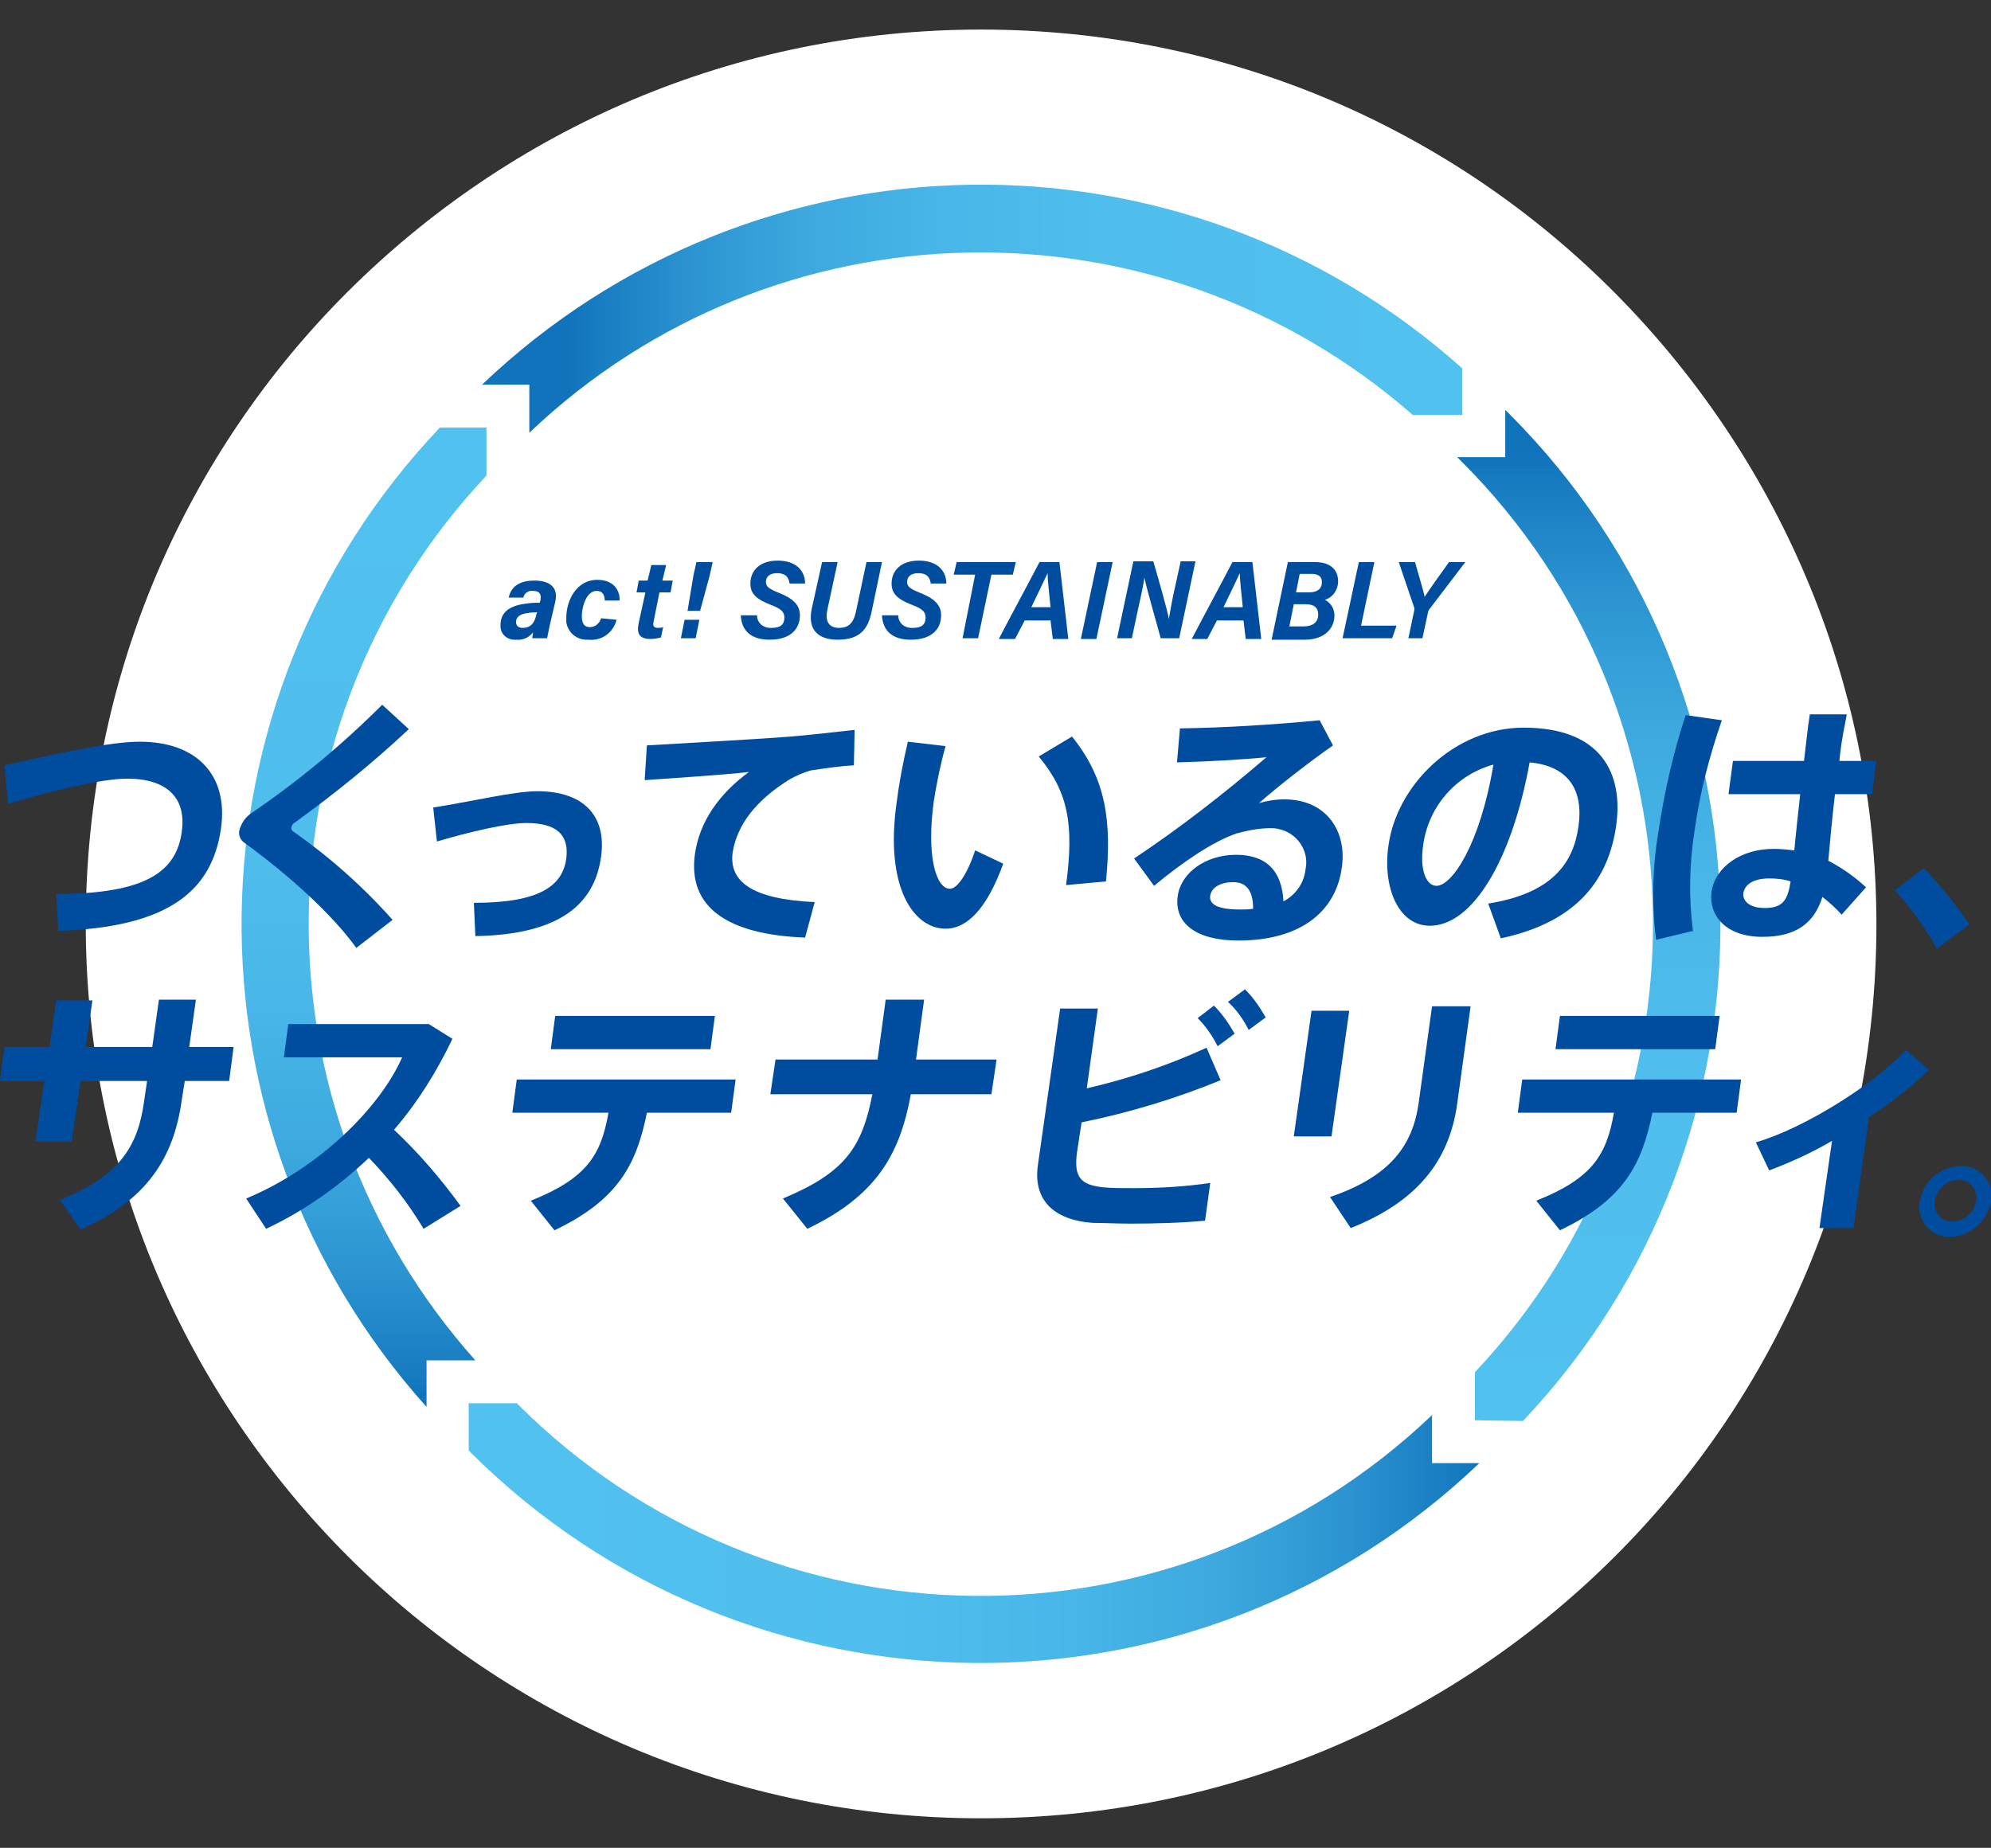 <?xml version="1.0" encoding="utf-8"?>
<!-- Generator: Adobe Illustrator 26.5.0, SVG Export Plug-In . SVG Version: 6.00 Build 0)  -->
<svg version="1.1" id="Layer_1" xmlns="http://www.w3.org/2000/svg" xmlns:xlink="http://www.w3.org/1999/xlink" x="0px" y="0px"
	 viewBox="0 0 269.3 250" style="enable-background:new 0 0 269.3 250;" xml:space="preserve">
<rect x="0" y="0" width="269.3" height="250" fill="#333333" stroke="none"/>
<style type="text/css">
	.st0{fill:#FFFFFF;}
	.st1{fill:url(#Path_1400_00000156553210325078582650000010672373355115737765_);}
	.st2{fill:url(#Path_1401_00000152952368866005573570000010222327730898041481_);}
	.st3{fill:url(#Path_1402_00000031909570478997901360000007008733731142231721_);}
	.st4{fill:url(#Path_1403_00000118355043396068274160000009104172190043581857_);}
	.st5{fill:#004DA0;}

	#circle{
		animation:1s circleanime linear infinite;
		opacity: 1;
		transform-origin: 50% 50%;
	}

	@keyframes circleanime{
		0%{
		transform: scale(0.5);
		}
		100%{
			transform: scale(1.1);
			opacity: 0;
		}
	}
</style>
<path id="circle" class="st0" d="M11.6,125c0-33.4,13.5-63.7,35.5-85.6S99.2,4,132.7,4s63.7,13.5,85.6,35.5s35.5,52.2,35.5,85.6
	s-13.5,63.7-35.5,85.6S166.1,246,132.7,246S69,232.5,47.1,210.6S11.6,158.4,11.6,125z"/>
<g id="Group_308" transform="translate(-641.804 -2464.254)">
	<g id="Group_307">
		<g id="Group_302">
			
				<linearGradient id="Path_1400_00000126282451048295311510000015877685190248160136_" gradientUnits="userSpaceOnUse" x1="-175.894" y1="3117.413" x2="-175.036" y2="3117.413" gradientTransform="matrix(132.617 0 0 -33.548 24045.242 107088.547)">
				<stop  offset="0" style="stop-color:#1073BB"/>
				<stop  offset="4.200000e-02" style="stop-color:#197EC2"/>
				<stop  offset="0.157" style="stop-color:#2D96D2"/>
				<stop  offset="0.287" style="stop-color:#3DA9DF"/>
				<stop  offset="0.438" style="stop-color:#48B6E8"/>
				<stop  offset="0.63" style="stop-color:#4FBEED"/>
				<stop  offset="1" style="stop-color:#51C1EF"/>
			</linearGradient>
			<path id="Path_1400" style="fill:url(#Path_1400_00000126282451048295311510000015877685190248160136_);" d="M839.6,2520.4h-6.7
				c-34.5-30.2-86.3-29.2-119.5,2.4v-6.5H707c36.9-35.2,94.6-36.2,132.6-2.2L839.6,2520.4z"/>
			
				<linearGradient id="Path_1401_00000018227941762405051750000012104072294786376376_" gradientUnits="userSpaceOnUse" x1="-158.534" y1="3127.2" x2="-158.534" y2="3126.241" gradientTransform="matrix(35.575 0 0 -136.737 6496.583 430126.625)">
				<stop  offset="0" style="stop-color:#1073BB"/>
				<stop  offset="4.200000e-02" style="stop-color:#197EC2"/>
				<stop  offset="0.157" style="stop-color:#2D96D2"/>
				<stop  offset="0.287" style="stop-color:#3DA9DF"/>
				<stop  offset="0.438" style="stop-color:#48B6E8"/>
				<stop  offset="0.63" style="stop-color:#4FBEED"/>
				<stop  offset="1" style="stop-color:#51C1EF"/>
			</linearGradient>
			<path id="Path_1401" style="fill:url(#Path_1401_00000018227941762405051750000012104072294786376376_);" d="M841.3,2656.4v-6.5
				c32.8-34.8,32-89.4-1.8-123.2c-0.2-0.2-0.4-0.4-0.6-0.6h6.5v-6.4c0.2,0.2,0.4,0.4,0.6,0.6c37.3,37.4,38.1,97.8,1.8,136.2
				L841.3,2656.4z"/>
			
				<linearGradient id="Path_1402_00000021811431318228377940000004391370717341816722_" gradientUnits="userSpaceOnUse" x1="-175.161" y1="3117.998" x2="-176.092" y2="3117.998" gradientTransform="matrix(136.718 0 0 -35.217 24790.697 112479.078)">
				<stop  offset="0" style="stop-color:#1073BB"/>
				<stop  offset="4.200000e-02" style="stop-color:#197EC2"/>
				<stop  offset="0.157" style="stop-color:#2D96D2"/>
				<stop  offset="0.287" style="stop-color:#3DA9DF"/>
				<stop  offset="0.438" style="stop-color:#48B6E8"/>
				<stop  offset="0.63" style="stop-color:#4FBEED"/>
				<stop  offset="1" style="stop-color:#51C1EF"/>
			</linearGradient>
			<path id="Path_1402" style="fill:url(#Path_1402_00000021811431318228377940000004391370717341816722_);" d="M705.2,2660.5v-6.4
				h6.5c0.1,0.1,0.2,0.2,0.2,0.2c34,33.9,88.8,34.6,123.6,1.4v6.5h6.4c-38.3,36.6-98.9,36-136.5-1.5
				C705.4,2660.6,705.3,2660.6,705.2,2660.5z"/>
			
				<linearGradient id="Path_1403_00000118385603136535833000000007898947143887504791_" gradientUnits="userSpaceOnUse" x1="-156.853" y1="3126.124" x2="-156.853" y2="3127.026" gradientTransform="matrix(33.169 0 0 -132.465 5893.708 416757.406)">
				<stop  offset="0" style="stop-color:#1073BB"/>
				<stop  offset="4.200000e-02" style="stop-color:#197EC2"/>
				<stop  offset="0.157" style="stop-color:#2D96D2"/>
				<stop  offset="0.287" style="stop-color:#3DA9DF"/>
				<stop  offset="0.438" style="stop-color:#48B6E8"/>
				<stop  offset="0.63" style="stop-color:#4FBEED"/>
				<stop  offset="1" style="stop-color:#51C1EF"/>
			</linearGradient>
			<path id="Path_1403" style="fill:url(#Path_1403_00000118385603136535833000000007898947143887504791_);" d="M707.6,2522.1v6.5
				c-31.5,33.5-32.1,85.4-1.5,119.7h-6.6v6.3c-34-37.9-33.3-95.5,1.8-132.5L707.6,2522.1z"/>
		</g>
		<g id="Group_306">
			<g id="Group_304">
				<g id="Group_303">
					<path id="Path_1404" class="st5" d="M660.7,2564.6c7.7,0,12,4.5,11,11.7c-1.2,8.5-7.1,13.4-22,13.9l-0.3-5
						c12.1,0,16.3-3,17-8.5c0.6-4.4-1.9-7.1-7.4-7.1c-3.4,0-10,1.6-16.1,3.4l-0.5-5.2C649.2,2566.3,656.5,2564.6,660.7,2564.6z"/>
					<path id="Path_1405" class="st5" d="M697.1,2562.9c-4.9,4.6-10.1,8.8-15.5,12.7c-0.2,0.1-0.3,0.3-0.4,0.6c0,0.2,0,0.3,0.2,0.5
						c5,3.5,9.5,7.5,13.5,12l-4.9,3.8c-3.3-4.6-9.2-9.9-15.1-14.2c-0.6-0.4-0.9-1.1-0.7-1.8c0.3-1,0.9-1.8,1.7-2.3
						c6.3-4.3,12.2-9.2,17.6-14.6L697.1,2562.9z"/>
					<path id="Path_1406" class="st5" d="M714.5,2571.3c6.2,0,9.4,3.3,8.6,8.9c-0.9,6.4-5.6,10.5-17,10.7l-0.2-4.5
						c8.9,0,12-2.3,12.5-6c0.4-3.2-1.3-4.8-5.4-4.8c-2.6,0-7.7,1.2-12.1,2.5l-0.5-4.6C705.6,2572.7,711.3,2571.3,714.5,2571.3z"/>
					<path id="Path_1407" class="st5" d="M747.4,2564c3.2-0.2,7.2-0.7,10-1l-0.1,4.8c-2,0.1-3.9,0.4-5.9,0.7c-1,0.3-1.9,0.7-2.8,1.2
						c-4.5,2.8-7.1,6.1-7.7,9.9c-0.5,3.8,2.4,6.3,11.1,6.7l-1.3,4.8c-10.5-0.4-15.9-4.1-14.9-11.3c0.6-4.3,3.2-8.1,7.3-11.1
						c-3.6,0.4-9.8,0.8-14.1,1.1l0.3-4.7C734.1,2564.8,743.6,2564.3,747.4,2564z"/>
					<path id="Path_1408" class="st5" d="M769.7,2565.2c-0.7,2.5-1.2,5-1.6,7.5c-1,7.4,0.3,11.8,2.2,11.8c1,0,2.4-2.1,3.4-5.2
						l3.8,1.8c-2.2,6.1-4.9,8.8-7.8,8.8c-4.2,0-8.3-5.4-6.6-17.2c0.3-2.4,0.8-5.1,1.5-8.1L769.7,2565.2z M786.8,2563.9
						c4.6,5.7,5.4,11.4,4.6,19.6l-5.4,0.5c1.1-8.2,0.3-12.6-3.7-17.4L786.8,2563.9z"/>
					<path id="Path_1409" class="st5" d="M820.3,2561.7l1.8,3.4c-3,2.1-7.4,5.5-10,7.8c1.1-0.3,2.2-0.5,3.4-0.5
						c5.8,0,8.5,4.4,7.8,9.2c-0.8,6-5.6,9.9-14,9.9c-5.8,0-8.7-2.4-8.2-6c0.4-3.1,3.7-5.6,7.9-5.6c4.1,0,6.2,2.2,6.4,6.3
						c1.7-0.9,2.8-2.5,3-4.4c0.5-2.5-1.2-4.9-3.7-5.4c-0.4-0.1-0.8-0.1-1.1-0.1c-1.5,0-3,0.3-4.5,0.7c-3.3,1.1-7.6,4.1-11.2,7.1
						l-2.7-3.7c6.3-4.2,12.2-8.8,17.9-13.7c-2.9,0.3-8.2,0.6-12.1,0.7l0.4-4.6C807.7,2562.7,814,2562.3,820.3,2561.7z M808.6,2583.6
						c-1.7,0-2.9,0.7-3.1,1.8c-0.2,1.2,1,1.9,4,1.9c0.6,0,1.2,0,1.8-0.1C811.3,2584.9,810.5,2583.6,808.6,2583.6L808.6,2583.6z"/>
					<path id="Path_1410" class="st5" d="M829.6,2578.7c1.1-8.2,8.9-16,18.3-16c10.6,0,13.5,6.3,12.5,13.3
						c-1,6.8-4.8,12.9-15.6,15.2l-1.7-4.7c8.7-1.4,11.5-5.5,12.2-10.4c0.7-4.8-1.2-8.2-6.6-8.7c-2.4,13.2-7.7,22.1-13.5,22.1
						C830.9,2589.5,828.8,2584.2,829.6,2578.7L829.6,2578.7z M834.3,2578.6c-0.5,3.3,0.4,5.5,1.8,5.5c2.1,0,5.9-5.6,7.7-16.4
						C838.7,2569.1,835,2573.4,834.3,2578.6L834.3,2578.6z"/>
					<path id="Path_1411" class="st5" d="M874.7,2561.7c-1.7,4.9-3,9.9-3.7,15c-0.7,4.5-0.8,9-0.2,13.5l-5,1.2
						c-0.6-4.8-0.5-9.7,0.3-14.5c0.8-5.4,2-10.7,3.7-15.9L874.7,2561.7z M885.8,2567.3c0.3-2.4,0.5-4.6,0.8-6.4h5
						c-0.3,1.6-0.7,3.5-0.9,5.3l-0.1,1h5l-0.6,4.5h-5c-0.4,3.4-0.7,6.7-0.9,9c1.9,1,3.6,2.2,5.1,3.6l-3.3,3.7
						c-0.8-0.9-1.7-1.7-2.6-2.4c-1.1,3.5-3.5,5.4-8.1,5.4c-5,0-7.3-2.9-6.9-6.1c0.5-3.3,3.9-5.8,8.4-5.8c0.9,0,1.9,0.1,2.8,0.2
						c0.2-2.2,0.5-4.8,0.8-7.6h-9.7l0.6-4.5H885.8z M881.1,2583.1c-2.1,0-3.3,0.8-3.5,2c-0.1,1.1,0.9,2,2.9,2c2.4,0,3.1-1,3.5-3.6
						C883.1,2583.2,882.1,2583.1,881.1,2583.1L881.1,2583.1z"/>
					<path id="Path_1412" class="st5" d="M902,2581.7c2.3,2.4,4.3,4.9,6.2,7.6l-4.4,3.3c-1.6-2.8-3.5-5.5-5.7-7.9L902,2581.7z"/>
					<path id="Path_1413" class="st5" d="M648.5,2605.9l0.9-6.3h4.9l-0.9,6.3h9l0.9-6.4h5l-0.9,6.4h6l-0.6,4.6h-6l-0.4,2.5
						c-1.1,8.1-4.9,13.7-13.7,17.6l-2.8-4c8.3-3.3,10.6-7.5,11.4-13.4l0.4-2.7h-9l-1.2,8.2h-4.9l1.2-8.2h-6l0.6-4.6L648.5,2605.9z"
						/>
					<path id="Path_1414" class="st5" d="M704.1,2627.4l-5,3.1c-2.1-3.5-4.6-6.7-7.4-9.6c-4.1,3.9-8.8,7.2-13.9,9.6l-2.7-4.1
						c9.9-4.1,18.1-12.3,21.1-19.1h-16l0.6-4.5h19l3.2,2c-2.1,4.4-4.7,8.6-7.9,12.3C698.5,2620.3,701.4,2623.7,704.1,2627.4z"/>
					<path id="Path_1415" class="st5" d="M716.8,2630.7l-3.2-4c7.5-3,9.5-6.1,10.5-11.9h-13l0.6-4.5h29.6l-0.6,4.5h-11.4
						C727.9,2621.8,725.4,2626.6,716.8,2630.7z M738.5,2601.7l-0.6,4.5h-21.6l0.6-4.5H738.5z"/>
					<path id="Path_1416" class="st5" d="M760.5,2607.6l1.1-8.1h5.2l-1.1,8.1h10.9l-0.7,4.7h-10.9c-1.5,8.3-4.8,13.8-14,18.2
						l-3.3-4.1c8.4-3.5,10.7-6.9,12.1-14.1H746l0.7-4.7H760.5z"/>
					<path id="Path_1417" class="st5" d="M806.9,2610.4c-6.1,2.5-12.4,4.4-18.8,5.7l-0.6,3.9c-0.5,3.5,0.4,4.6,3.7,4.9
						c0.9,0.1,2.4,0.1,4,0.1c3.4,0,6.9-0.2,10.3-0.7l-0.7,5.1c-3.1,0.3-6.8,0.4-10,0.4c-2,0-3.8-0.1-5.2-0.1
						c-5.4-0.4-8.1-3.2-7.4-7.9l3-21.1h5.1l-1.5,10.8c5.6-1.3,11-3.1,16.2-5.5L806.9,2610.4z M806,2600.3c1.1,1.1,2,2.4,2.8,3.8
						l-2.3,1.7c-0.7-1.4-1.6-2.7-2.7-3.8L806,2600.3z M810.2,2598.1c1.1,1.1,2,2.4,2.8,3.8l-2.3,1.7c-0.7-1.4-1.6-2.7-2.8-3.8
						L810.2,2598.1z"/>
					<path id="Path_1418" class="st5" d="M824.3,2601l-2.4,17h-5.1l2.4-17H824.3z M840.7,2600.5l-1.8,13.1
						c-1.1,7.9-5.6,13.3-14.4,16.8l-2.8-4.2c8.2-2.8,11.2-7,12-12.8l1.8-13H840.7z"/>
					<path id="Path_1419" class="st5" d="M852.8,2630.7l-3.2-4c7.5-3,9.5-6.1,10.5-11.9h-13l0.6-4.5h29.6l-0.6,4.5h-11.4
						C863.9,2621.8,861.4,2626.6,852.8,2630.7z M874.4,2601.7l-0.6,4.5h-21.6l0.6-4.5H874.4z"/>
					<path id="Path_1420" class="st5" d="M892.5,2630.4h-4.6l1.7-11.8c-2.7,1.6-5.6,2.9-8.5,4l-1.8-3.8c6.6-1.9,16.2-8,20.3-12.5
						l3.1,2.7c-2.5,2.4-5.2,4.5-8.1,6.4L892.5,2630.4z"/>
					<path id="Path_1421" class="st5" d="M911.1,2626.8c-0.5,2.7-2.8,4.7-5.5,4.8c-2.3,0.1-4.1-1.7-4.2-4c0-0.3,0-0.5,0.1-0.8
						c0.4-2.7,2.7-4.7,5.5-4.8c2.2-0.1,4.1,1.7,4.2,3.9C911.2,2626.1,911.2,2626.4,911.1,2626.8L911.1,2626.8z M903.5,2626.8
						c-0.2,1.3,0.7,2.5,1.9,2.7c0.2,0,0.3,0,0.5,0c1.6,0,3-1.2,3.2-2.8c0.2-1.3-0.6-2.6-2-2.8c-0.2,0-0.3,0-0.5,0
						C905.1,2623.9,903.7,2625.1,903.5,2626.8L903.5,2626.8z"/>
				</g>
			</g>
			<g id="Group_305">
				<path id="Path_1422" class="st5" d="M716.2,2548.7c-0.2,0.8-0.3,1.6-0.4,1.9h-2c0-0.2,0.1-0.6,0.1-0.8c-0.5,0.7-1.4,1.1-2.3,1
					c-1.1,0.1-2.1-0.7-2.1-1.8c0-0.1,0-0.1,0-0.2c0-2,1.7-2.7,3.6-2.9c0.6-0.1,1.2-0.1,1.7-0.1l0.1-0.3c0.1-0.6,0.1-1.3-1-1.3
					c-0.6-0.1-1.2,0.3-1.3,0.9h-2c0.3-1.2,1.1-2.3,3.5-2.3c1.9,0,3.3,0.8,2.8,2.9L716.2,2548.7z M714.5,2547.1c-0.4,0-0.9,0-1.3,0.1
					c-1,0.1-1.6,0.5-1.6,1.2c0,0.5,0.3,0.8,0.9,0.8c1.4,0,1.7-1.1,1.9-2L714.5,2547.1z"/>
				<path id="Path_1423" class="st5" d="M725.2,2548.1c-0.4,1.7-2,2.9-3.8,2.7c-1.5,0.1-2.8-0.9-3-2.4c0-0.2,0-0.4,0-0.6
					c0-2.2,1.3-5.1,4.2-5.1c2.5,0,3.1,1.8,3,2.8h-2c0-0.6-0.2-1.3-1.1-1.3c-1.4,0-2,2.2-2,3.4c0,1.1,0.4,1.5,1.1,1.5
					c0.7,0,1.3-0.5,1.5-1.2L725.2,2548.1z"/>
				<path id="Path_1424" class="st5" d="M728.2,2542.8h1.2l0.5-2.1h2l-0.5,2.1h1.4l-0.3,1.6H731l-0.8,4c-0.1,0.5,0,0.8,0.6,0.8
					c0.2,0,0.5,0,0.7-0.1l-0.3,1.4c-0.4,0.1-0.9,0.2-1.4,0.2c-1.6,0-1.9-0.8-1.6-2.2l0.9-4.1h-1.2L728.2,2542.8z"/>
				<path id="Path_1425" class="st5" d="M733.9,2550.6l0.5-2.5h2l-0.5,2.5H733.9z M734.8,2546.9l0.8-4.8l0.4-1.8h2.2l-0.4,1.8
					l-1.3,4.8L734.8,2546.9z"/>
				<path id="Path_1426" class="st5" d="M744.2,2547.5c0,1,0.8,1.7,1.8,1.7c0.1,0,0.1,0,0.2,0c1.1,0,1.7-0.4,1.7-1.4
					c0-0.8-0.5-1.2-1.8-1.7c-2.1-0.8-2.8-1.6-2.8-2.9c0-1.7,1.2-3.1,3.7-3.1c2.4,0,3.7,1.3,3.7,3.1h-2.1c-0.1-0.7-0.4-1.4-1.7-1.4
					c-0.9,0-1.5,0.4-1.5,1.2c0,0.6,0.4,0.9,1.6,1.4c2.1,0.8,3,1.7,3,3.1c0,1.7-1.1,3.3-4.1,3.3c-2.6,0-3.8-1.3-3.9-3.3L744.2,2547.5
					z"/>
				<path id="Path_1427" class="st5" d="M755.1,2540.3l-1.4,6.5c-0.3,1.5,0.2,2.4,1.6,2.4c1.4,0,2-0.8,2.3-2.3l1.4-6.6h2.1l-1.4,6.7
					c-0.5,2.4-1.6,3.8-4.6,3.8c-2.6,0-4.1-1.3-3.5-4.2l1.4-6.3H755.1z"/>
				<path id="Path_1428" class="st5" d="M763.3,2547.5c0,1,0.8,1.7,1.8,1.7c0.1,0,0.1,0,0.2,0c1.1,0,1.7-0.4,1.7-1.4
					c0-0.8-0.5-1.2-1.8-1.7c-2.1-0.8-2.8-1.6-2.8-2.9c0-1.7,1.2-3.1,3.7-3.1c2.4,0,3.7,1.3,3.7,3.1h-2.1c-0.1-0.7-0.4-1.4-1.7-1.4
					c-0.9,0-1.5,0.4-1.5,1.2c0,0.6,0.4,0.9,1.6,1.4c2.1,0.8,3,1.7,3,3.1c0,1.7-1.1,3.3-4.1,3.3c-2.6,0-3.8-1.3-3.9-3.3L763.3,2547.5
					z"/>
				<path id="Path_1429" class="st5" d="M773.7,2542h-2.9l0.4-1.7h8l-0.4,1.7h-2.9l-1.8,8.6h-2.1L773.7,2542z"/>
				<path id="Path_1430" class="st5" d="M780.4,2548.2l-1.3,2.5h-2.2c0.5-1,4.9-9.2,5.5-10.4h2.7l1.2,10.4h-2.1l-0.3-2.5H780.4z
					 M783.9,2546.4c-0.2-2.1-0.4-3.6-0.4-4.6h0c-0.5,1.1-1.3,2.7-2.2,4.6H783.9z"/>
				<path id="Path_1431" class="st5" d="M792.3,2540.3l-2.2,10.4H788l2.2-10.4H792.3z"/>
				<path id="Path_1432" class="st5" d="M792.9,2550.6l2.2-10.4h2.7c0.5,1.7,2,6.9,2.1,7.8h0c0.2-1.2,0.5-2.9,0.9-4.6l0.7-3.2h2
					l-2.2,10.4h-2.5c-0.4-1.5-2.1-7.4-2.2-8.2h0c-0.2,1.3-0.6,3.1-1,4.9l-0.7,3.3L792.9,2550.6z"/>
				<path id="Path_1433" class="st5" d="M806.4,2548.2l-1.3,2.5H803c0.5-1,4.9-9.2,5.5-10.4h2.7l1.2,10.4h-2.1l-0.3-2.5H806.4z
					 M809.9,2546.4c-0.2-2.1-0.4-3.6-0.4-4.6h0c-0.5,1.1-1.3,2.7-2.2,4.6H809.9z"/>
				<path id="Path_1434" class="st5" d="M816,2540.3h3.7c2.1,0,3.1,1.1,3.1,2.6c0,1.1-0.7,2.2-1.8,2.5c0.8,0.4,1.3,1.2,1.3,2.1
					c0,2-1.6,3.3-4,3.3h-4.5L816,2540.3z M816.2,2549h1.9c1.2,0,2-0.5,2-1.6c0-0.9-0.5-1.4-1.7-1.4h-1.6L816.2,2549z M818.8,2544.4
					c1.1,0,1.8-0.4,1.8-1.4c0-0.9-0.7-1.1-1.4-1.1h-1.6l-0.5,2.5L818.8,2544.4z"/>
				<path id="Path_1435" class="st5" d="M825.6,2540.3h2.1l-1.8,8.6h4.8l-0.6,1.7h-6.7L825.6,2540.3z"/>
				<path id="Path_1436" class="st5" d="M832.3,2550.6l0.8-3.8c0-0.1,0-0.2,0-0.3l-2.1-6.2h2.2c0.4,1.5,1.1,3.7,1.3,4.7
					c0.7-1.1,2.3-3.3,3.3-4.7h2.2l-4.8,6.3c-0.1,0.1-0.1,0.2-0.2,0.3l-0.8,3.7L832.3,2550.6z"/>
			</g>
		</g>
	</g>
</g>
</svg>
